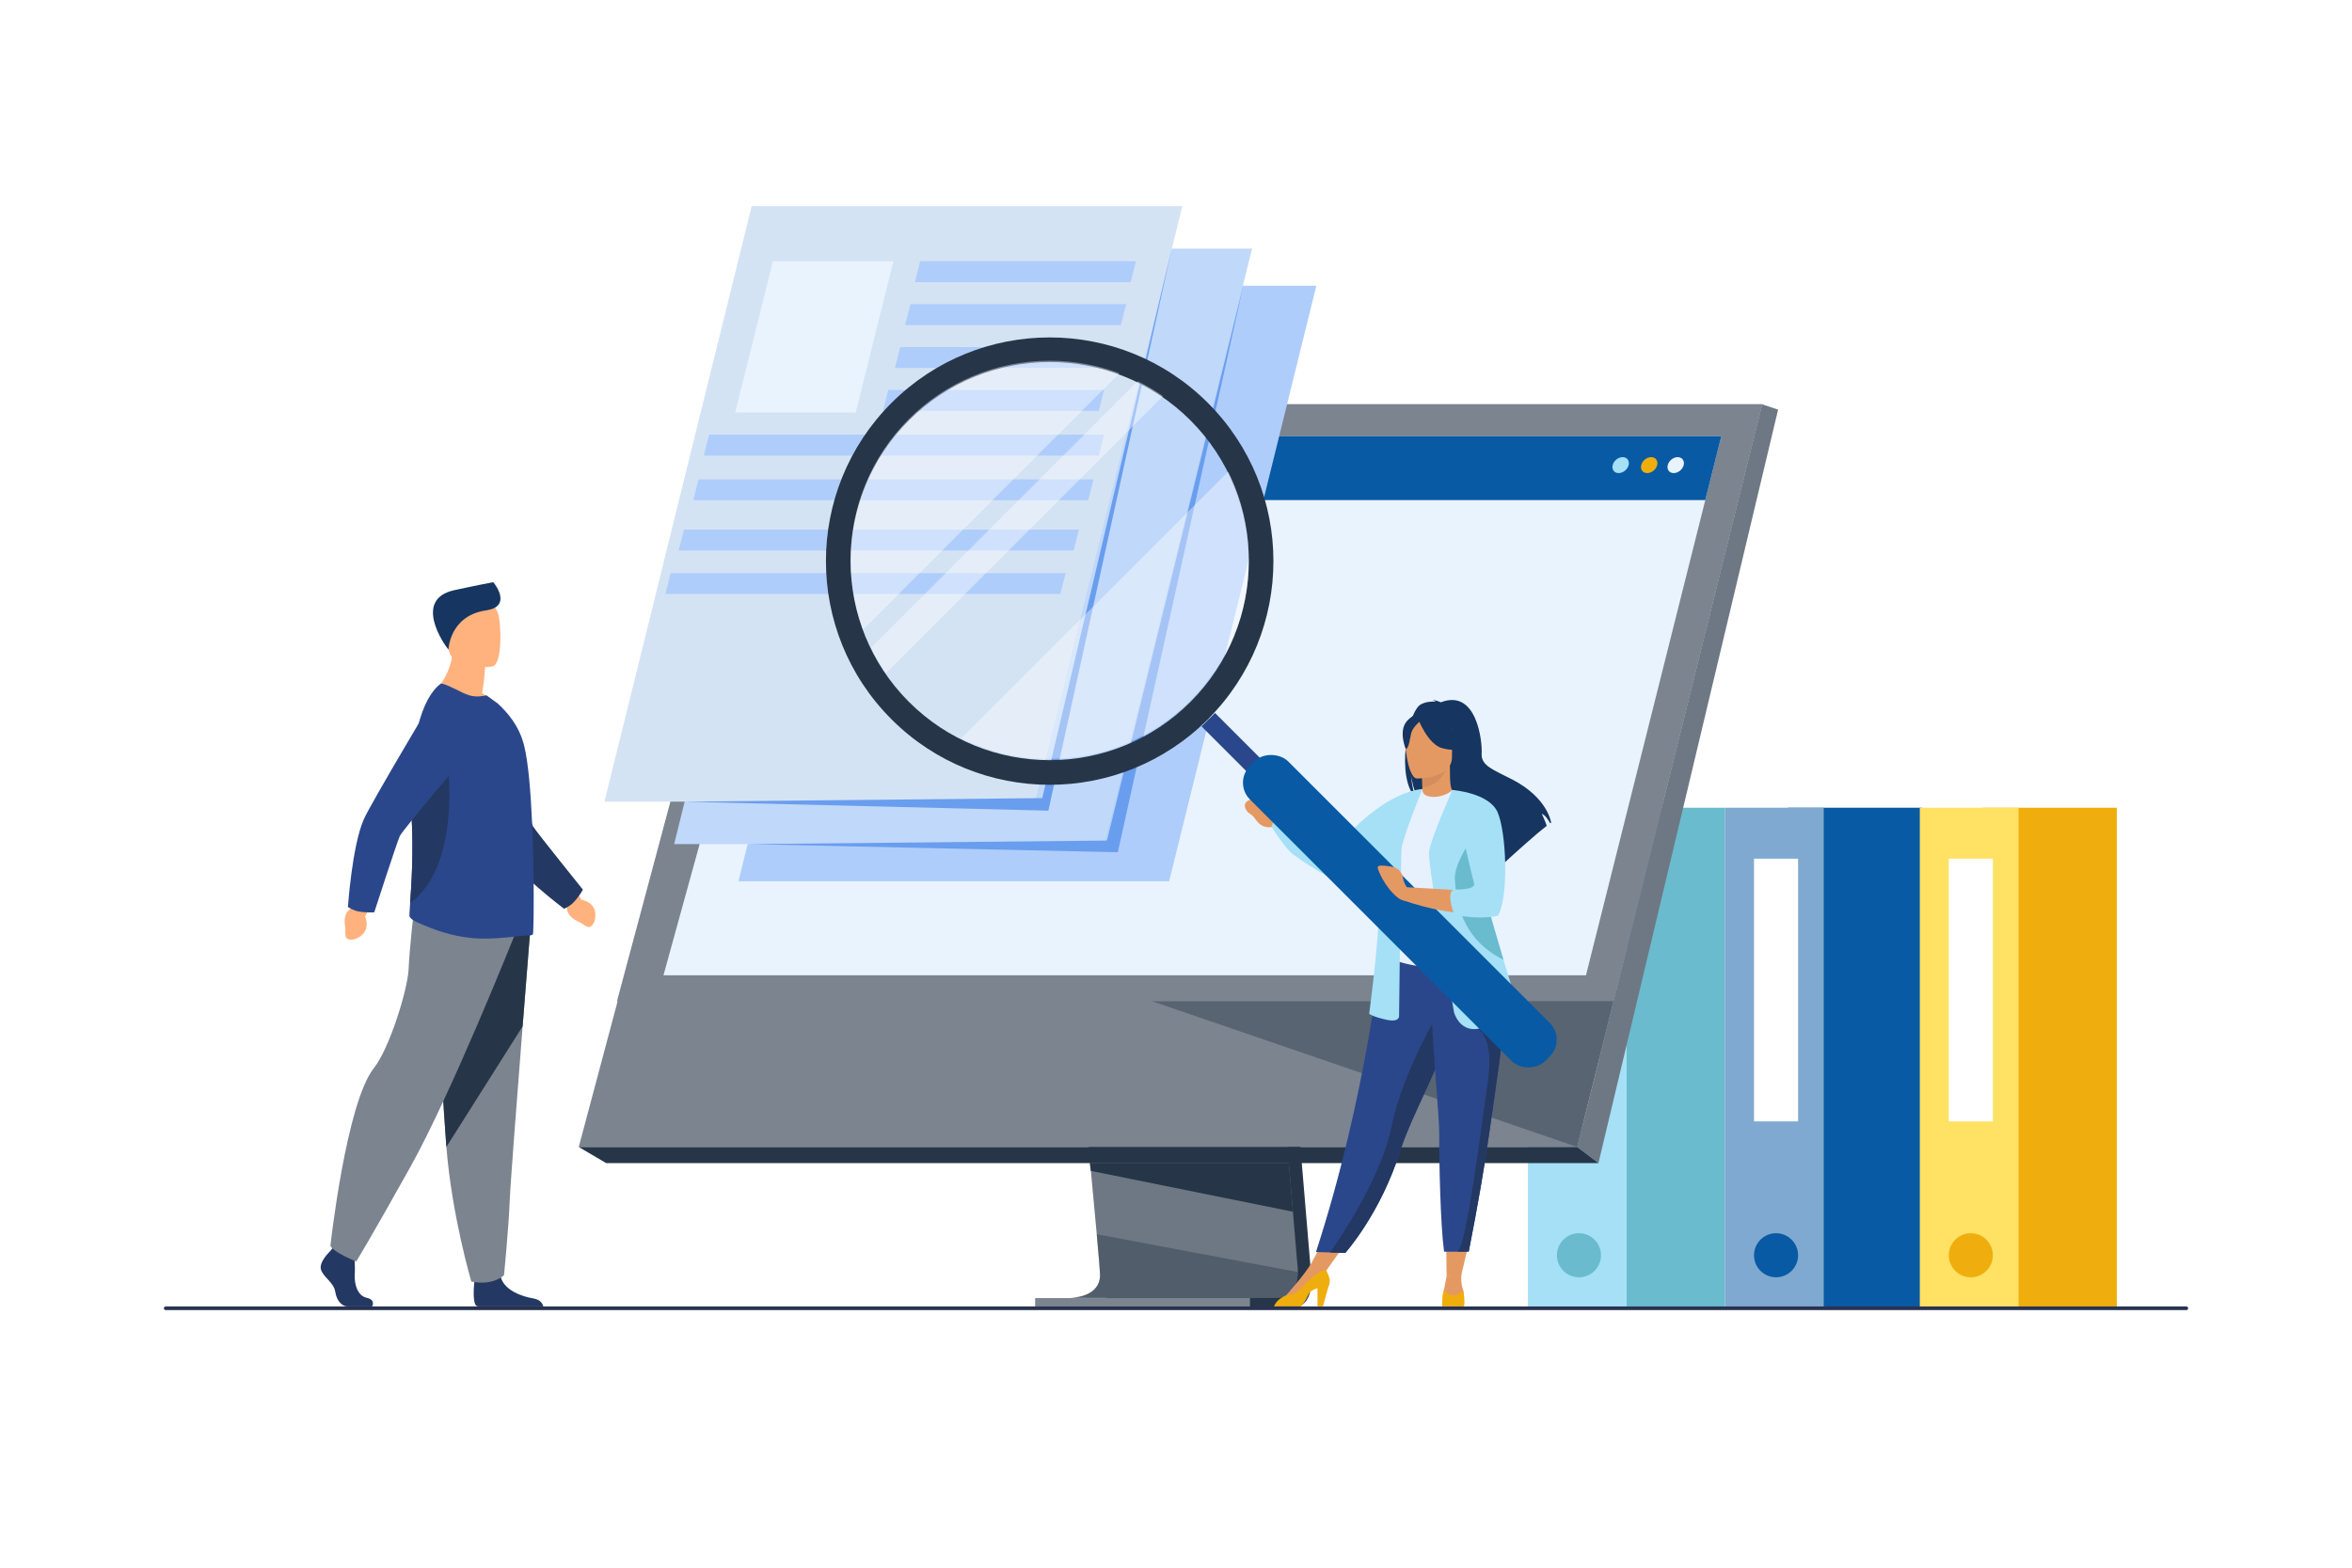 <?xml version="1.0" encoding="UTF-8"?>
<svg id="Calque_2" data-name="Calque 2" xmlns="http://www.w3.org/2000/svg" viewBox="0 0 3000 2000">
  <defs>
    <style>
      .cls-1 {
        fill: #a5e0f7;
      }

      .cls-2 {
        fill: #2b478b;
      }

      .cls-3 {
        fill: #c0d8f9;
      }

      .cls-4 {
        fill: #233862;
      }

      .cls-5 {
        fill: #085aa4;
      }

      .cls-6 {
        fill: #699dee;
      }

      .cls-7, .cls-8 {
        opacity: .4;
      }

      .cls-7, .cls-9 {
        fill: #263648;
      }

      .cls-10, .cls-8 {
        fill: #fff;
      }

      .cls-11 {
        fill: #7b848f;
      }

      .cls-12 {
        fill: #e49963;
      }

      .cls-13 {
        fill: #d68d5d;
      }

      .cls-14 {
        fill: #efae0d;
      }

      .cls-15 {
        fill: #283250;
      }

      .cls-16 {
        fill: #163560;
      }

      .cls-17 {
        fill: #ffb27d;
      }

      .cls-18 {
        fill: #e7f1fd;
      }

      .cls-19 {
        fill: #7fa9d0;
      }

      .cls-20 {
        fill: #ffe164;
      }

      .cls-21 {
        fill: #6e7884;
      }

      .cls-22 {
        fill: #afcdfb;
      }

      .cls-23 {
        fill: #e9f3fe;
      }

      .cls-24 {
        fill: #6abbce;
      }

      .cls-25 {
        fill: #d4e3f4;
      }
    </style>
  </defs>
  <g id="Layer_1" data-name="Layer 1">
    <g>
      <rect class="cls-10" width="3000" height="2000"/>
      <g>
        <g>
          <rect class="cls-24" x="2028.92" y="1030.47" width="171.37" height="638.59" transform="translate(4229.21 2699.53) rotate(180)"/>
          <rect class="cls-1" x="1948.9" y="1030.47" width="125.92" height="638.59" transform="translate(4023.73 2699.53) rotate(180)"/>
        </g>
        <circle class="cls-24" cx="2013.98" cy="1601.41" r="28.11"/>
        <g>
          <rect class="cls-5" x="2280.3" y="1030.47" width="171.37" height="638.59" transform="translate(4731.98 2699.53) rotate(180)"/>
          <rect class="cls-19" x="2200.29" y="1030.47" width="125.92" height="638.59" transform="translate(4526.5 2699.53) rotate(180)"/>
        </g>
        <path class="cls-5" d="M2293.48,1601.41c0,15.52-12.58,28.11-28.11,28.11-15.52,0-28.11-12.58-28.11-28.11s12.58-28.11,28.11-28.11c15.52,0,28.11,12.58,28.11,28.11Z"/>
        <rect class="cls-10" x="2237.26" y="1095.46" width="56.22" height="335.18"/>
        <g>
          <rect class="cls-14" x="2528.74" y="1030.47" width="171.37" height="638.59" transform="translate(5228.86 2699.53) rotate(180)"/>
          <rect class="cls-20" x="2448.73" y="1030.47" width="125.92" height="638.59" transform="translate(5023.38 2699.53) rotate(180)"/>
        </g>
        <path class="cls-14" d="M2541.92,1601.41c0,15.52-12.58,28.11-28.11,28.11-15.52,0-28.11-12.58-28.11-28.11s12.58-28.11,28.11-28.11c15.52,0,28.11,12.58,28.11,28.11Z"/>
        <rect class="cls-10" x="2485.7" y="1095.46" width="56.22" height="335.18"/>
        <rect class="cls-10" x="1983.76" y="1099.75" width="56.22" height="335.18"/>
      </g>
      <g>
        <path class="cls-9" d="M1611.89,906.73l60.42,718.43s6.33,43.55-26.06,43.63c-53.26.13-265.1,0-265.1,0,0,0,40.09-9.07,39.6-29.46-.57-24.04-70.62-739.39-70.62-739.39l261.76,6.8Z"/>
        <path class="cls-21" d="M1363.96,1655.75c10.48.03,212.81.67,264.68,0,22.6-.28,26.57-20.1,26.76-32.92.09-6.15-.69-10.69-.69-10.69l-1.57-18.67-4.01-47.59-3.54-42.05-4.55-54.03-3.83-45.61-42.93-510.5-261.76-6.79s29.5,299.37,50.37,517.29c2.33,24.28,4.55,47.56,6.6,69.29.67,6.94,1.3,13.72,1.92,20.33,1.93,20.62,3.7,39.55,5.24,56.27.81,8.81,1.56,17,2.24,24.5,2.66,29.39,4.22,48.16,4.24,51.72.01,2.08-.17,4.02-.51,5.82-4.3,22.9-34.74,23.65-38.67,23.65Z"/>
        <polygon class="cls-11" points="990.87 515.78 2247.6 515.78 2100.42 1106.96 2080.27 1187.93 2011.73 1463.28 738.21 1463.28 990.87 515.78"/>
        <polygon class="cls-21" points="2247.6 515.78 2268 522.58 2038.84 1483.85 2011.72 1463.29 2247.6 515.78"/>
        <polygon class="cls-9" points="2038.84 1483.85 773.17 1483.85 738.22 1463.29 2011.72 1463.29 2038.84 1483.85"/>
        <rect class="cls-11" x="1320.34" y="1656.04" width="274.04" height="13.02"/>
        <polygon class="cls-9" points="1390 1483.85 1391.42 1493.8 1649.13 1545.87 1645.6 1503.82 1643.91 1483.85 1390 1483.85"/>
        <path class="cls-7" d="M1363.96,1655.75c10.48.03,212.81.67,264.68,0,22.6-.28,26.57-20.1,26.76-32.92l-256.5-48.26c2.66,29.39,4.22,48.16,4.24,51.72.01,2.08-.17,4.02-.51,5.82-4.3,22.9-34.74,23.65-38.67,23.65Z"/>
        <polygon class="cls-7" points="1468.84 1277.14 2011.73 1463.28 2058.09 1277.03 1468.84 1277.14"/>
        <polygon class="cls-11" points="990.87 515.78 2247.6 515.78 2058.2 1277.03 786.97 1277.27 990.87 515.78"/>
      </g>
      <polygon class="cls-23" points="846.24 1244.28 2022.92 1244.28 2156.18 713.43 2166.39 672.72 2175.11 637.99 2195.55 556.57 1035.82 556.57 1013.38 637.99 1003.81 672.72 992.59 713.43 846.24 1244.28"/>
      <polygon class="cls-5" points="1035.82 556.57 2195.55 556.57 2175.11 637.99 1013.38 637.99 1035.82 556.57"/>
      <g>
        <path class="cls-23" d="M2139.93,583.19c5.62,0,9.04,4.56,7.64,10.18-1.4,5.62-7.09,10.18-12.72,10.18s-9.04-4.56-7.64-10.18c1.4-5.62,7.09-10.18,12.72-10.18Z"/>
        <path class="cls-14" d="M2106.11,583.19c5.62,0,9.04,4.56,7.64,10.18-1.4,5.62-7.09,10.18-12.72,10.18s-9.04-4.56-7.64-10.18c1.4-5.62,7.09-10.18,12.72-10.18Z"/>
        <path class="cls-1" d="M2056.98,593.37c1.4-5.62,7.09-10.18,12.72-10.18s9.04,4.56,7.64,10.18c-1.4,5.62-7.09,10.18-12.72,10.18s-9.04-4.56-7.64-10.18Z"/>
      </g>
      <g id="man">
        <g>
          <path class="cls-4" d="M421.45,1595.87s-14.98,13.88-12.06,23.75c2.92,9.86,16.44,16.44,18.27,28.5,1.83,12.06,9.13,18.63,15.71,18.63h31.35s4.84-8.48-6.85-11.04c-11.69-2.56-16.1-16.72-15.37-29.88.73-13.15-1.1-30.69-1.1-30.69l-24.84-5.84-5.11,6.58Z"/>
          <path class="cls-4" d="M693.01,1666.72h-83.25c-.72-.15-1.27-.31-1.62-.49-5.55-2.77-3.82-24-3.15-30.58.13-1.22.22-1.94.22-1.94,0,0,29.23-23.38,33.25-5.47.12.56.27,1.11.43,1.65,5.05,16.75,27.74,24.36,40.85,26.48,9.99,1.62,12.59,7.43,13.27,10.35Z"/>
          <path class="cls-11" d="M676.26,1187.43s-4.44,55.38-9.66,121.95c-7.09,90.43-15.62,201.51-16.46,222.55-1.46,36.54-7.31,94.99-7.31,94.99,0,0-13.87,13.89-41.65,8.03,0,0-24.75-83.44-31.82-171.72-.11-1.45-.22-2.9-.33-4.36-6.58-89.87-16.8-279.12-16.8-279.12l124.02,7.67Z"/>
          <path class="cls-9" d="M676.26,1187.43s-4.44,55.38-9.66,121.95l-97.24,153.85c-.11-1.45-.22-2.9-.33-4.36-6.58-89.87-16.8-279.12-16.8-279.12l124.02,7.67Z"/>
          <path class="cls-11" d="M655.99,1194.01s-80.01,200.57-132.61,294.82c-52.61,94.25-69.05,120.56-69.05,120.56,0,0-30.14-12.06-32.88-20.28,0,0,20.12-181.96,55.35-226.32,19.91-25.06,43.29-100.28,44.39-126.59,1.1-26.3,7.12-78.36,7.12-78.36l127.68,36.17Z"/>
        </g>
        <path class="cls-17" d="M736.9,1138.64l4.57,9.12s23.25,3.25,16.85,27.49c0,0-3.45,9.97-9.86,6.82-6.41-3.16-3.25-2.89-12.45-7.14-9.19-4.25-14.51-12.41-12.45-19.89l-1.47-7.93,14.81-8.46Z"/>
        <path class="cls-17" d="M614.96,884.41c3.56-21,3.67-33.45,3.67-33.45l-40.59-32.71c1.51,44.98-27.32,66.61-27.32,66.61,0,0,54.09,26.63,85.36,16.77,0,0-7.7-9.84-21.12-17.21Z"/>
        <path class="cls-17" d="M628.19,850.22s-51.64,8.58-56.49-23.66c-4.85-32.24-14.78-52.85,17.99-59.69,32.77-6.84,41.04,4.5,45.27,14.86,4.24,10.37,6.54,65.43-6.77,68.49Z"/>
        <path class="cls-16" d="M572.04,828.78s1.04-43.19,48.1-50.12c32.23-4.75,12.71-31.68,9.03-35.94,0,0-24.64,4.7-49.85,10.24-52.93,11.62-12.86,69.41-7.27,75.83Z"/>
        <path class="cls-4" d="M731.48,1151.31c6.9-7.08,12.03-16.31,12.03-16.31,0,0-58.67-72.9-63.44-80.46-4.77-7.56-40.4-128.82-40.4-128.82l-90.11-18.26s75.22,155.18,87.68,174.1c20.59,31.26,82.19,77.79,82.19,77.79,0,0,6.64-2.49,12.06-8.05Z"/>
        <path class="cls-2" d="M679.71,1192.04c-.94.78-2.03,1.25-3.29,1.25-11.74-.16-45.98,6.36-74.95,3.39-24.42-2.34-46.04-9.58-69.25-19.98-3.08-1.38-10.18-5.17-10.02-8.61.1-3.77.48-9.24.95-16.13,1.64-23.96,4.51-65.17,1.71-112.72-.5-8.85-.77-17.63-.8-26.28-.24-64.44,12.32-121.43,37.99-140.61,2.19-1.57,15.88,5.33,28.25,11.43,11.43,5.64,19.42,5.51,30.22,3.32l14.24,10.3c13.15,12.21,27.56,28.81,33.82,54.01,5.33,21.45,8.45,60.12,10.18,100.2.78,18.16,1.41,36.48,1.57,53.86v.62c.15,1.72.15,3.6.15,5.33.63,44.62,0,80-.78,80.63Z"/>
        <path class="cls-4" d="M523.16,1151.95c1.64-23.96,4.51-65.17,1.71-112.72-.5-8.85-.77-17.63-.8-26.28,10.69-25.95,19.44-44.76,19.44-44.76h26.96s19.76,135-47.31,183.76Z"/>
        <g>
          <path class="cls-17" d="M470.71,1160.34l-5.12,8.82s10.03,21.23-13.76,29.16c0,0-10.23,2.58-11.11-4.51-.88-7.09.63-4.3-.85-14.32-1.49-10.02,2.43-18.94,9.81-21.32l5.83-5.58,15.19,7.75Z"/>
          <path class="cls-2" d="M457.15,1162.75c9.71,1.89,20.23,1.13,20.23,1.13,0,0,28.82-89.03,32.53-97.16,3.71-8.13,85.61-104.39,85.61-104.39l-34.12-85.38s-88.58,147.96-97.57,168.75c-14.86,34.36-20.02,111.38-20.02,111.38,0,0,5.72,4.19,13.34,5.67Z"/>
        </g>
      </g>
      <g>
        <polygon class="cls-22" points="1491.25 1124.31 941.92 1124.31 1129.71 364.57 1679.04 364.57 1491.25 1124.31"/>
        <polygon class="cls-3" points="1409.2 1076.91 859.87 1076.91 1047.66 317.16 1596.99 317.16 1409.2 1076.91"/>
        <polygon class="cls-25" points="1320.29 1022.73 770.96 1022.73 958.75 262.99 1508.08 262.99 1320.29 1022.73"/>
        <polygon class="cls-6" points="1585.8 364.57 1412 1072.36 955.31 1076.91 1425.79 1087.26 1585.8 364.57"/>
        <polygon class="cls-6" points="1494.56 317.16 1329.44 1018.19 872.75 1022.73 1337.19 1034.21 1494.56 317.16"/>
        <polygon class="cls-23" points="1091.42 526.28 937.8 526.28 985.89 333.29 1139.52 333.29 1091.42 526.28"/>
        <polygon class="cls-22" points="1442.15 359.95 1166.9 359.95 1173.67 333.29 1448.92 333.29 1442.15 359.95"/>
        <polygon class="cls-22" points="1429.74 414.69 1154.48 414.69 1161.26 388.03 1436.51 388.03 1429.74 414.69"/>
        <polygon class="cls-22" points="1416.76 469.43 1141.5 469.43 1148.28 442.77 1423.53 442.77 1416.76 469.43"/>
        <polygon class="cls-22" points="1401.52 524.17 1126.27 524.17 1133.04 497.51 1408.29 497.51 1401.52 524.17"/>
        <polygon class="cls-22" points="1401.52 581.17 897.64 581.17 904.42 554.5 1408.29 554.5 1401.52 581.17"/>
        <polygon class="cls-22" points="1388.07 638.16 884.19 638.16 890.96 611.5 1394.84 611.5 1388.07 638.16"/>
        <polygon class="cls-22" points="1369.45 702.35 865.57 702.35 872.34 675.69 1376.22 675.69 1369.45 702.35"/>
        <polygon class="cls-22" points="1352.52 757.77 848.64 757.77 855.41 731.11 1359.29 731.11 1352.52 757.77"/>
      </g>
      <g>
        <polygon class="cls-12" points="1875.75 1576.68 1863.5 1628.27 1845.15 1628.16 1844.48 1576.68 1875.75 1576.68"/>
        <polygon class="cls-12" points="1721.42 1578.88 1686.57 1628.27 1672.99 1610.83 1693.97 1572.09 1721.42 1578.88"/>
        <path class="cls-16" d="M1812.03,898.79c6.33-3.6,13.92-3.99,19.23-3.68-1.37-1.41-4.06-1.93-4.06-1.93,3.29-.49,10.64,2.78,10.64,2.78,45.79-17.65,52.99,49.78,52.03,65.45-.96,15.66,15.39,20.78,39.21,33.12,45.46,23.55,49.45,55.08,49.45,55.08-.35.21-.72.45-1.12.72-2.26-3.82-6.9-11-10.81-12.08.15.35,4.63,9.88,6.3,15.34-13.41,10.2-38.5,32.81-55.98,48.83.08-3.13-.05-7.58-1.19-9.93l-2.16,13.01c-9.36,8.6-15.81,14.65-15.81,14.65,1.16-12.66-57.25-79.46-87.72-99.47-7.42-10.92-10.05-30.21-10.25-31.73,1.28,15.3,3.9,23.88,6.24,28.71-25.8-23.75-10.78-109.33,6.01-118.87Z"/>
        <path class="cls-12" d="M1811.84,1021.68c-.15.07,14.71,7.79,25.89,4.73,10.52-2.87,17.39-16.51,17.25-16.54-4.45-.88-5.74-7-5.64-33.31l-2.01.4-33.86,6.7s.77,10.66.79,20.69c.02,8.43-.49,16.42-2.42,17.32Z"/>
        <path class="cls-13" d="M1813.47,983.67s.77,10.66.79,20.69c18.95-.53,28.96-17.82,33.06-27.4l-33.86,6.7Z"/>
        <path class="cls-16" d="M1850.82,973.28s9.93-15.69,12.31-29.1c1.7-9.58-3.18-45.08-38.85-39.96,0,0-10.36,1.02-20.1,7.6-7.75,5.23-18.92,16.52-6.43,47.5l3.25,10.46,49.82,3.5Z"/>
        <path class="cls-2" d="M1678.52,1597.29l17.95.55,19.43.6s44.87-49.96,70.04-130.05c.59-1.86,1.21-3.74,1.86-5.65,13.77-40.17,42.33-90.58,57.38-136.22,2.4-7.27,4.55-14.11,6.48-20.59.62-2.07,1.22-4.11,1.79-6.12,11.09-38.53,14.3-63.83,17.26-90.86l-108.67.87s-17.54,184.58-83.52,387.47Z"/>
        <path class="cls-18" d="M1777.25,1147.38c.27,51.71-7.59,73.9-7.59,73.9,0,0,46.53,23.64,101.82,6.24.65-.21,41.59-8.42,41.59-8.42-.93-2.09-12.22-37.87-13.12-39.78-11.68-25.07-13.28-37.23-14.66-44.94-2.57-14.39-2.62-29.28-1.34-43.32,3.37-37.17,13.41-68.03,13.41-68.03-15.07-3.43-29.18-9.45-44.86-15.33-3.61,4.49-14.63,9.19-24.2,8.98-11.01-.24-14.59-4.96-14.01-10.11-11.74,6.53-21.1,12.7-21.1,12.7-9.98,17.33-30.21,34.16-31.67,60.74-.36,6.54,15.74,65.94,15.74,67.39Z"/>
        <path class="cls-1" d="M1714.16,1070.56c15.95-18.63,57.28-59.05,99.93-64.01l-36.8,71.7s-2.07,12.29-12.97,19.45c-26.7,17.54-60.64,25.3-60.64,25.3,0,0-22.99-10.03-54.41-33.05-9.86-7.23-27.19-34.79-27.19-34.79l4.67-15.64s29.42,16.45,39.93,21.2c5.99,2.7,19.78,9.16,29.5,13.72,6.18,2.9,13.53,1.31,17.97-3.87Z"/>
        <path class="cls-12" d="M1807.14,993.17s44.83.74,44.86-27.18c.03-27.92,5.84-46.63-22.78-48.29-28.62-1.65-34.19,9-36.47,18.31-2.28,9.32,2.73,56.24,14.39,57.16Z"/>
        <path class="cls-16" d="M1808.8,917.02s12.27,32.76,31.11,37.6c18.84,4.84,27.01-.2,27.01-.2,0,0-14.45-11.48-17.45-31.51,0,0-31.41-21.48-40.67-5.89Z"/>
        <path class="cls-16" d="M1811.84,919.68s-9.17,7.31-11.4,14.42c-2.23,7.11-3.24,21.75-7.51,21.25,0,0-9.25-22.27,1.14-34.86,11.02-13.36,17.76-.81,17.76-.81Z"/>
        <path class="cls-12" d="M1626.76,1039.51s-6.32-22.78-31.36-19.56c-2.87.9-11.27,4.25-5.9,13.24,3.96,6.63,5.67,3.21,11.89,12.11,6.22,8.9,12.98,10.91,20.69,9.85l4.67-15.64Z"/>
        <path class="cls-12" d="M1864.11,1625.38s-1.48,10.22,2.34,21.15c0,0,3,13.68-10.47,13.94-13.47.25-16.78-1.02-15.25-9.41,1.53-8.39,4.43-22.9,4.43-22.9l18.96-2.78Z"/>
        <path class="cls-14" d="M1839.45,1666.31s.29.18.85.45h26.38c.51-.27.75-.45.75-.45,1.52-6.87-.97-19.78-.97-19.78-15.26,13.98-24.81-.35-24.81-.35-2.48,5.98-2.19,20.13-2.19,20.13Z"/>
        <path class="cls-12" d="M1640.52,1652.43s24.84-27.57,32.47-41.61l18.47,9.46-41.29,38.78-9.66-1.27v-5.37Z"/>
        <path class="cls-14" d="M1625.11,1666.76h33.99c3.28-2.45,6.33-8.11,10.13-15.71,2.02-4.05,6.58-6.29,11.25-7.52v22.96h7.05l6.68-24.41c4.39-8.08.35-15.41-2.75-21.8-3.6,0-13.28,2.46-31.63,23.13-6.04,6.79-12.7,9.22-19.31,9.01-.09.06-.19.11-.27.14-11.07,4.98-14.24,11.16-15.14,14.19Z"/>
        <path class="cls-1" d="M1814.29,1006.56s-25.94,64.07-26.7,77.04c-.76,12.97-3.05,212.04-3.05,212.04,0,0,1.53,9.15-16.02,5.34-17.54-3.81-22.12-7.63-22.12-7.63,0,0,16.78-122.8,12.2-165.51-4.58-42.71,35.09-112.38,35.09-112.38l20.6-8.9Z"/>
        <path class="cls-4" d="M1696.47,1597.84l19.43.6s44.87-49.96,70.04-130.05c.59-1.86,1.21-3.74,1.86-5.65,13.77-40.17,42.33-90.58,57.38-136.22,2.4-7.27,4.55-14.11,6.48-20.59.62-2.07,1.22-4.11,1.79-6.12l-16-12.14s-48.04,77.8-62.92,151.01c-12.92,63.6-64.66,140.12-78.06,159.15Z"/>
        <path class="cls-2" d="M1835.77,1445.51c-.27,35.6,1.53,117.46,6.16,151.35h17.21c9.51,0,14.26-.14,14.26-.14,11.63-58.92,19.91-107.67,25.93-149.69,4.94-34.48,9.34-64.03,12.72-89.48,3.4-25.61,5.77-47.05,6.61-65.16.13-2.85.23-5.63.28-8.32.05-2.71.07-5.34.05-7.89l-93.89-9.15c1.18,62.38,10.83,157.79,10.68,178.48Z"/>
        <path class="cls-4" d="M1859.14,1596.85c9.51,0,14.26-.14,14.26-.14,11.63-58.92,19.91-107.67,25.93-149.69,4.94-34.48,9.34-64.03,12.72-89.48,3.4-25.61,5.77-47.05,6.61-65.16l-34.45,20.27s21.99,7.76,13.6,66.49c-8.39,58.73-26.99,209.39-38.66,217.71Z"/>
        <path class="cls-1" d="M1854.71,1291.82s6.61,23.9,29.49,20.85c22.88-3.05,55.42-16.78,55.42-16.78,0,0-9.78-30.9-21.94-71.49-14.72-49.14-32.94-112.49-41.53-152.45-2.41-11.2-4.06-20.55-4.67-27.24l-18.98-36.83s-28.3,63.53-29.83,79.54c-1.53,16.02,32.03,204.41,32.03,204.41Z"/>
        <path class="cls-24" d="M1855.72,1120.97c1.02,25.93,7.12,76.27,61.53,103.22.14.07.29.15.43.21-14.72-49.14-32.94-112.49-41.53-152.45-9.99,14.93-20.99,34.75-20.43,49.03Z"/>
        <g>
          <rect class="cls-2" x="1563.17" y="904.01" width="24.27" height="96.5" transform="translate(-211.96 1392.82) rotate(-45)"/>
          <rect class="cls-5" x="1751.14" y="896.22" width="68.78" height="532.53" rx="30.16" ry="30.16" transform="translate(-299.03 1603.04) rotate(-45)"/>
          <path class="cls-9" d="M1137.09,514.05c-111.45,111.45-111.45,292.14,0,403.59,111.45,111.45,292.14,111.45,403.59,0,111.45-111.45,111.45-292.14,0-403.59-111.45-111.45-292.14-111.45-403.59,0ZM1518.45,895.41c-99.17,99.17-259.96,99.17-359.13,0-99.17-99.17-99.17-259.96,0-359.13,99.17-99.17,259.96-99.17,359.13,0,99.17,99.17,99.17,259.96,0,359.13Z"/>
        </g>
        <path class="cls-12" d="M1877.56,1085.02l-25.06-77.16c.07.03,31.64,9.4,47.53,17.42,0,0,9.93,12.8,16.07,42.33,0,0,6.49,70.9-8,96.83,0,0-45.76,9.15-118.99-16.02v-16.78s80.09,4.2,96.49,6.1l-8.04-52.73Z"/>
        <path class="cls-1" d="M1852.5,1007.86s46.45,3.27,57.63,28.19c11.19,24.92,14.75,107.8.51,132.21,0,0-19.6,5.58-54.27-.9-.42-.08-.85-.16-1.28-.24,0,0-11.06-27.08-1.14-32.42,0,0,29.24,1.53,26.19-8.14-3.05-9.66-27.63-118.7-27.63-118.7Z"/>
        <path class="cls-12" d="M1797.32,1136.11s-6.38-7.73-7.74-15.63c-1.36-7.89-5.58-13.75-16.6-15.2-11.01-1.45-15.75-1.6-15.72,1.5.03,3.1,9,24.78,24.8,37.72,15.8,12.94,15.26-8.4,15.26-8.4Z"/>
      </g>
      <g>
        <path class="cls-8" d="M1451.17,486.34l-340.1,340.1c5.55,11.23,11.9,22,18.99,32.22l353.33-353.33c-10.22-7.08-20.98-13.44-32.22-18.99Z"/>
        <path class="cls-8" d="M1427.84,476.25c-27.69-10.36-57.66-16.03-88.96-16.03-140.25,0-253.94,113.69-253.94,253.94,0,31.3,5.68,61.27,16.03,88.96l326.87-326.87Z"/>
        <path class="cls-8" d="M1226.4,941.87c33.91,16.78,72.09,26.23,112.49,26.23,140.25,0,253.94-113.69,253.94-253.94,0-40.4-9.45-78.58-26.23-112.49l-340.2,340.2Z"/>
      </g>
      <path class="cls-15" d="M211.3,1671.36h2577.4c1.27,0,2.3-1.03,2.3-2.3h0c0-1.26-1.03-2.3-2.3-2.3H211.3c-1.26,0-2.3,1.03-2.3,2.3h0c0,1.26,1.03,2.3,2.3,2.3Z"/>
    </g>
  </g>
</svg>